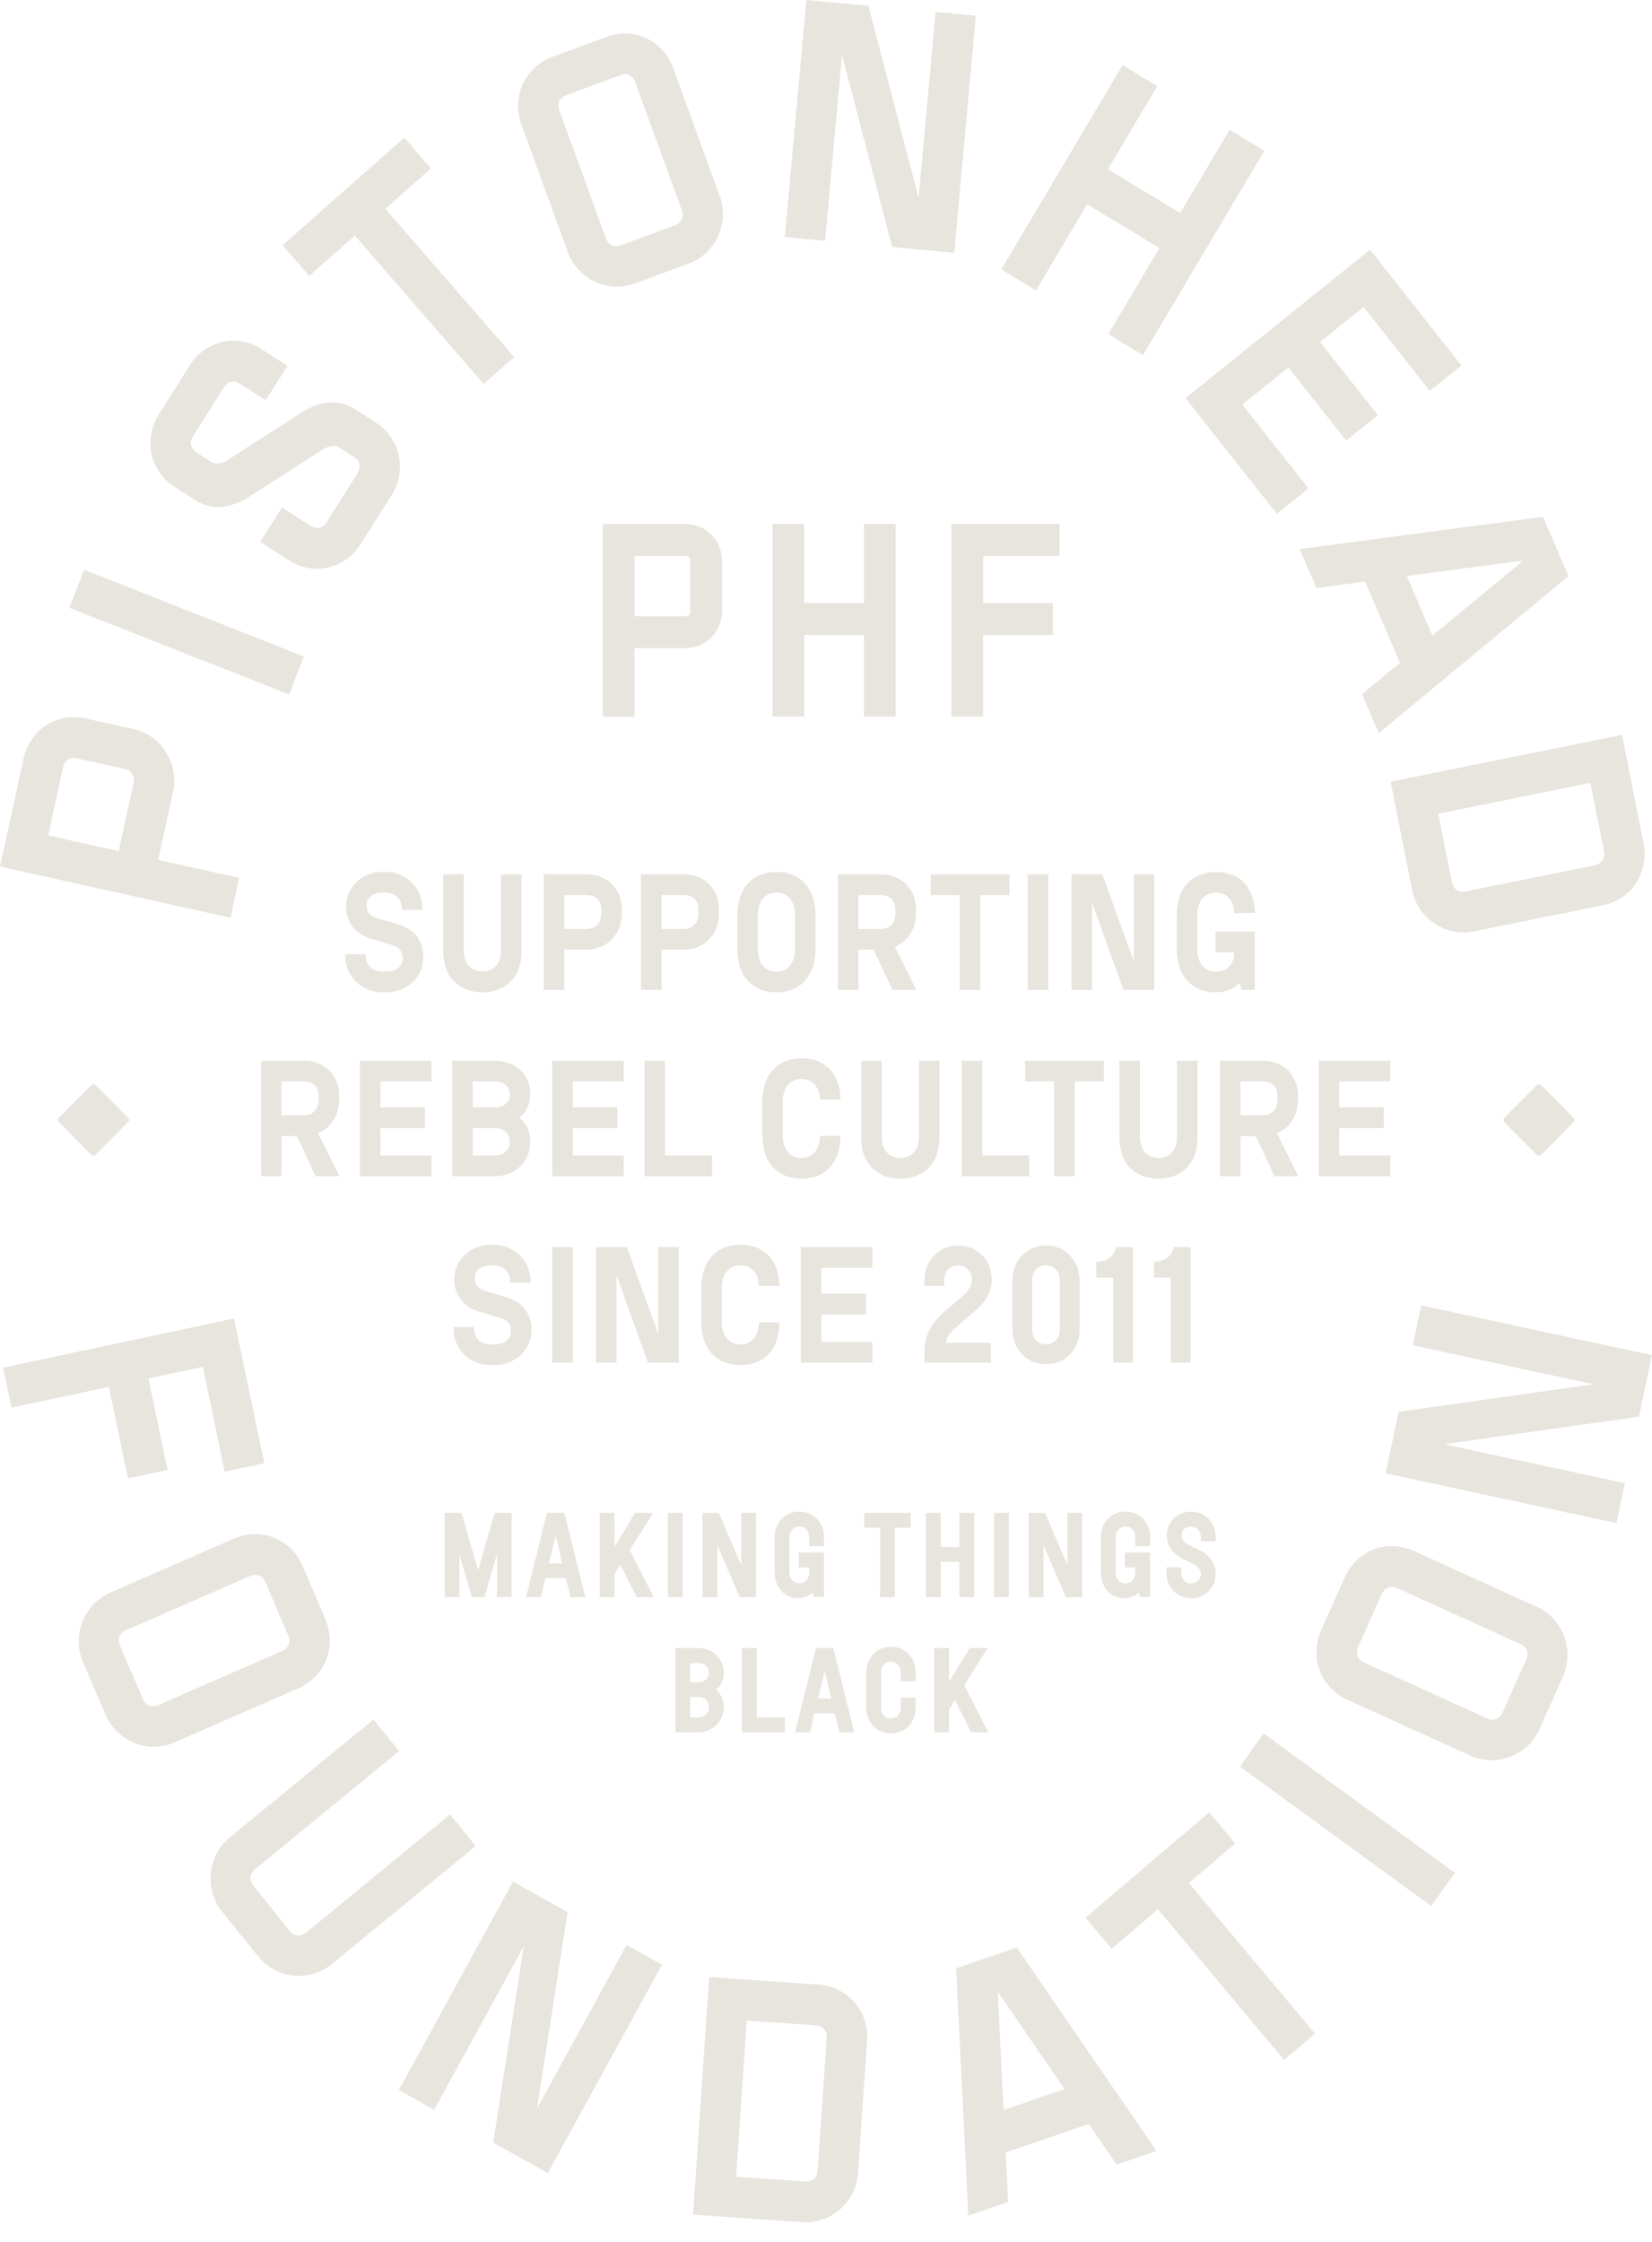<?xml version="1.0" encoding="UTF-8"?> <svg xmlns="http://www.w3.org/2000/svg" width="70" height="95" viewBox="0 0 70 95" fill="none"><path d="M15.976 38.93L16.849 39.186C17.555 39.393 17.913 39.87 17.913 40.564C17.913 41.416 17.212 42.024 16.369 42.024H16.198C15.285 42.024 14.654 41.31 14.654 40.495V40.46H15.479V40.488C15.479 40.909 15.773 41.193 16.198 41.193H16.369C16.794 41.193 17.091 40.978 17.091 40.591C17.091 40.28 16.899 40.1 16.611 40.017L15.739 39.762C15.081 39.568 14.689 39.084 14.689 38.391C14.689 37.614 15.353 36.972 16.198 36.972H16.335C17.248 36.972 17.879 37.684 17.879 38.495V38.536H17.054V38.508C17.054 38.087 16.76 37.803 16.335 37.803H16.198C15.773 37.803 15.511 38.045 15.511 38.37C15.511 38.647 15.661 38.84 15.976 38.93Z" fill="#E8E5DE"></path><path d="M16.367 42.048H16.195C15.316 42.048 14.629 41.366 14.629 40.495V40.437H15.499V40.488C15.499 40.896 15.78 41.17 16.195 41.17H16.367C16.798 41.17 17.066 40.949 17.066 40.592C17.066 40.315 16.91 40.129 16.602 40.039L15.73 39.783C15.051 39.583 14.663 39.076 14.663 38.389C14.663 37.594 15.351 36.947 16.195 36.947H16.332C17.212 36.947 17.899 37.627 17.899 38.493V38.557H17.029V38.507C17.029 38.099 16.748 37.825 16.332 37.825H16.195C15.798 37.825 15.533 38.044 15.533 38.368C15.533 38.64 15.684 38.822 15.983 38.907L16.855 39.163C17.563 39.371 17.936 39.854 17.936 40.564C17.936 41.396 17.246 42.048 16.369 42.048H16.367ZM14.675 40.483V40.495C14.675 41.34 15.344 42.002 16.195 42.002H16.367C17.221 42.002 17.888 41.37 17.888 40.564C17.888 39.88 17.524 39.41 16.84 39.209L15.967 38.953C15.645 38.861 15.483 38.666 15.483 38.371C15.483 38.018 15.768 37.781 16.193 37.781H16.33C16.769 37.781 17.075 38.08 17.075 38.509V38.514H17.853V38.495C17.853 37.654 17.184 36.995 16.332 36.995H16.195C15.376 36.995 14.709 37.622 14.709 38.391C14.709 39.064 15.076 39.543 15.741 39.739L16.613 39.995C16.938 40.089 17.111 40.294 17.111 40.592C17.111 40.979 16.826 41.218 16.367 41.218H16.195C15.757 41.218 15.451 40.919 15.451 40.49V40.486H14.672L14.675 40.483Z" fill="#E8E5DE"></path><path d="M18.804 40.295V37.074H19.628V40.279C19.628 40.931 20.032 41.193 20.439 41.193C20.845 41.193 21.25 40.931 21.25 40.279V37.074H22.074V40.295C22.074 41.5 21.325 42.025 20.441 42.025C19.557 42.025 18.808 41.5 18.808 40.295H18.804Z" fill="#E8E5DE"></path><path d="M20.439 42.048C19.637 42.048 18.783 41.587 18.783 40.294V37.05H19.653V40.278C19.653 40.935 20.06 41.17 20.441 41.17C20.823 41.17 21.227 40.935 21.227 40.278V37.05H22.097V40.294C22.097 41.587 21.24 42.048 20.441 42.048H20.439ZM18.829 37.096V40.292C18.829 41.361 19.432 41.999 20.439 41.999C21.446 41.999 22.049 41.361 22.049 40.292V37.096H21.27V40.278C21.27 40.969 20.823 41.216 20.436 41.216C20.051 41.216 19.603 40.969 19.603 40.278V37.096H18.824H18.829Z" fill="#E8E5DE"></path><path d="M23.889 41.921H23.064V37.074H24.85C25.729 37.074 26.326 37.682 26.326 38.528V38.714C26.326 39.594 25.695 40.216 24.85 40.216H23.889V41.919V41.921ZM23.889 39.387H24.85C25.206 39.387 25.501 39.166 25.501 38.707V38.541C25.501 38.085 25.206 37.906 24.85 37.906H23.889V39.387Z" fill="#E8E5DE"></path><path d="M23.912 41.944H23.042V37.05H24.851C25.732 37.05 26.349 37.658 26.349 38.527V38.714C26.349 39.599 25.718 40.239 24.851 40.239H23.912V41.942V41.944ZM23.088 41.898H23.866V40.195H24.851C25.693 40.195 26.303 39.573 26.303 38.716V38.529C26.303 37.686 25.707 37.099 24.851 37.099H23.09V41.9L23.088 41.898ZM24.848 39.41H23.864V37.882H24.848C25.278 37.882 25.522 38.122 25.522 38.543V38.709C25.522 39.135 25.257 39.412 24.848 39.412V39.41ZM23.91 39.364H24.848C25.152 39.364 25.476 39.191 25.476 38.707V38.541C25.476 38.152 25.248 37.928 24.848 37.928H23.91V39.364Z" fill="#E8E5DE"></path><path d="M28.009 41.921H27.185V37.073H28.968C29.847 37.073 30.443 37.681 30.443 38.527V38.714C30.443 39.594 29.813 40.216 28.968 40.216H28.007V41.919L28.009 41.921ZM28.009 39.386H28.97C29.327 39.386 29.623 39.165 29.623 38.707V38.541C29.623 38.085 29.329 37.905 28.97 37.905H28.009V39.386Z" fill="#E8E5DE"></path><path d="M28.032 41.944H27.162V37.05H28.968C29.85 37.05 30.466 37.658 30.466 38.527V38.714C30.466 39.599 29.836 40.239 28.968 40.239H28.032V41.942V41.944ZM27.208 41.898H27.986V40.195H28.971C29.813 40.195 30.423 39.573 30.423 38.716V38.529C30.423 37.686 29.825 37.099 28.971 37.099H27.21V41.9L27.208 41.898ZM28.968 39.41H27.984V37.882H28.968C29.398 37.882 29.644 38.122 29.644 38.543V38.709C29.644 39.135 29.38 39.412 28.968 39.412V39.41ZM28.032 39.364H28.968C29.272 39.364 29.596 39.191 29.596 38.707V38.541C29.596 38.152 29.366 37.928 28.968 37.928H28.032V39.364Z" fill="#E8E5DE"></path><path d="M34.533 40.225C34.533 41.375 33.889 42.025 32.9 42.025C31.912 42.025 31.268 41.375 31.268 40.225V38.772C31.268 37.622 31.914 36.972 32.9 36.972C33.887 36.972 34.533 37.622 34.533 38.772V40.225ZM33.709 38.785C33.709 38.191 33.401 37.802 32.898 37.802C32.396 37.802 32.087 38.189 32.087 38.785V40.212C32.087 40.806 32.396 41.195 32.898 41.195C33.401 41.195 33.709 40.808 33.709 40.212V38.785Z" fill="#E8E5DE"></path><path d="M32.901 42.048C31.878 42.048 31.245 41.35 31.245 40.225V38.772C31.245 37.647 31.88 36.949 32.901 36.949C33.922 36.949 34.556 37.647 34.556 38.772V40.225C34.556 41.35 33.922 42.048 32.901 42.048ZM32.901 36.993C31.891 36.993 31.291 37.657 31.291 38.769V40.223C31.291 41.336 31.894 42 32.901 42C33.908 42 34.511 41.336 34.511 40.223V38.769C34.511 37.657 33.908 36.993 32.901 36.993ZM32.901 41.216C32.394 41.216 32.067 40.822 32.067 40.209V38.783C32.067 38.173 32.394 37.776 32.901 37.776C33.408 37.776 33.734 38.17 33.734 38.783V40.209C33.734 40.82 33.408 41.216 32.901 41.216ZM32.901 37.825C32.414 37.825 32.113 38.193 32.113 38.785V40.212C32.113 40.804 32.414 41.172 32.901 41.172C33.387 41.172 33.686 40.804 33.686 40.212V38.785C33.686 38.193 33.385 37.825 32.901 37.825Z" fill="#E8E5DE"></path><path d="M38.79 41.921H37.829L37.032 40.218H36.354V41.921H35.529V37.073H37.313C38.192 37.073 38.788 37.681 38.788 38.527V38.714C38.788 39.377 38.425 39.898 37.888 40.112L38.788 41.919L38.79 41.921ZM36.354 39.386H37.315C37.671 39.386 37.968 39.165 37.968 38.707V38.541C37.968 38.085 37.674 37.905 37.315 37.905H36.354V39.386Z" fill="#E8E5DE"></path><path d="M38.827 41.944H37.816L37.809 41.93L37.019 40.241H36.377V41.944H35.507V37.05H37.313C38.195 37.05 38.811 37.658 38.811 38.527V38.714C38.811 39.354 38.471 39.893 37.921 40.124L38.825 41.942L38.827 41.944ZM37.843 41.898H38.752L37.859 40.101L37.882 40.092C38.428 39.873 38.766 39.345 38.766 38.714V38.527C38.766 37.684 38.167 37.096 37.313 37.096H35.553V41.898H36.331V40.195H37.048L37.055 40.209L37.845 41.898H37.843ZM37.313 39.41H36.329V37.882H37.313C37.742 37.882 37.989 38.122 37.989 38.543V38.709C37.989 39.135 37.724 39.412 37.313 39.412V39.41ZM36.377 39.364H37.313C37.617 39.364 37.941 39.191 37.941 38.707V38.541C37.941 38.152 37.711 37.928 37.313 37.928H36.377V39.364Z" fill="#E8E5DE"></path><path d="M42.75 37.076V37.907H41.515V41.923H40.691V37.907H39.455V37.076H42.748H42.75Z" fill="#E8E5DE"></path><path d="M41.538 41.944H40.668V37.928H39.433V37.05H42.774V37.928H41.538V41.944ZM40.714 41.898H41.492V37.882H42.728V37.096H39.481V37.882H40.716V41.898H40.714Z" fill="#E8E5DE"></path><path d="M44.396 41.921H43.571V37.074H44.396V41.921Z" fill="#E8E5DE"></path><path d="M44.419 41.944H43.549V37.05H44.419V41.944ZM43.594 41.898H44.373V37.096H43.594V41.898Z" fill="#E8E5DE"></path><path d="M48.89 41.921H47.621L46.248 38.12V41.921H45.424V37.074H46.694L48.066 40.875V37.074H48.89V41.921Z" fill="#E8E5DE"></path><path d="M48.914 41.944H47.605L47.6 41.928L46.271 38.251V41.944H45.401V37.05H46.71L46.715 37.066L48.044 40.744V37.05H48.914V41.944ZM47.637 41.898H48.868V37.096H48.089V41.006L48.044 40.882L46.676 37.096H45.445V41.898H46.224V37.988L46.269 38.112L47.637 41.898Z" fill="#E8E5DE"></path><path d="M53.154 41.921H52.634L52.524 41.603C52.524 41.603 52.277 42.025 51.522 42.025C50.533 42.025 49.889 41.375 49.889 40.225V38.772C49.889 37.622 50.535 36.972 51.522 36.972C52.508 36.972 53.113 37.58 53.154 38.668H52.323C52.323 38.668 52.323 37.802 51.519 37.802C51.019 37.802 50.709 38.189 50.709 38.785V40.212C50.709 40.806 51.017 41.195 51.519 41.195C52.282 41.195 52.323 40.509 52.323 40.357V40.329H51.533V39.497H53.152V41.921H53.154Z" fill="#E8E5DE"></path><path d="M51.519 42.048C50.496 42.048 49.863 41.35 49.863 40.225V38.772C49.863 37.647 50.498 36.949 51.519 36.949C52.54 36.949 53.133 37.592 53.175 38.668V38.691H52.298V38.668C52.298 38.633 52.288 37.825 51.517 37.825C51.03 37.825 50.729 38.193 50.729 38.785V40.212C50.729 40.804 51.03 41.172 51.517 41.172C51.699 41.172 52.298 41.112 52.298 40.357V40.352H51.508V39.474H53.172V41.944H52.611L52.51 41.654C52.428 41.76 52.147 42.048 51.514 42.048H51.519ZM51.519 36.993C50.51 36.993 49.909 37.657 49.909 38.769V40.223C49.909 41.336 50.512 42 51.519 42C52.25 42 52.499 41.592 52.501 41.589L52.526 41.546L52.647 41.896H53.129V39.518H51.555V40.304H52.346V40.355C52.346 40.497 52.307 41.216 51.519 41.216C51.012 41.216 50.685 40.822 50.685 40.209V38.783C50.685 38.173 51.012 37.776 51.519 37.776C52.261 37.776 52.336 38.502 52.343 38.643H53.127C53.079 37.608 52.478 36.993 51.517 36.993H51.519Z" fill="#E8E5DE"></path><path d="M14.345 49.819H13.384L12.587 48.117H11.906V49.819H11.082V44.972H12.868C13.747 44.972 14.343 45.58 14.343 46.425V46.612C14.343 47.276 13.98 47.796 13.443 48.011L14.343 49.817L14.345 49.819ZM11.909 47.285H12.87C13.226 47.285 13.521 47.064 13.521 46.605V46.439C13.521 45.983 13.226 45.803 12.87 45.803H11.909V47.285Z" fill="#E8E5DE"></path><path d="M14.385 49.842H13.373L13.366 49.828L12.576 48.139H11.934V49.842H11.065V44.948H12.873C13.755 44.948 14.371 45.556 14.371 46.425V46.612C14.371 47.252 14.031 47.791 13.48 48.022L14.385 49.84V49.842ZM13.401 49.796H14.309L13.417 47.999L13.439 47.989C13.985 47.771 14.323 47.243 14.323 46.612V46.425C14.323 45.582 13.727 44.994 12.871 44.994H11.11V49.796H11.889V48.093H12.606L12.613 48.107L13.403 49.796H13.401ZM12.871 47.307H11.887V45.78H12.871C13.3 45.78 13.544 46.02 13.544 46.441V46.607C13.544 47.033 13.28 47.31 12.871 47.31V47.307ZM11.932 47.261H12.871C13.175 47.261 13.499 47.089 13.499 46.605V46.439C13.499 46.05 13.27 45.826 12.871 45.826H11.932V47.261Z" fill="#E8E5DE"></path><path d="M18.257 45.803H16.097V46.946H17.983V47.778H16.097V48.989H18.257V49.821H15.273V44.974H18.257V45.805V45.803Z" fill="#E8E5DE"></path><path d="M18.28 49.842H15.25V44.948H18.28V45.826H16.12V46.923H18.006V47.801H16.12V48.966H18.28V49.844V49.842ZM15.296 49.796H18.235V49.01H16.074V47.752H17.961V46.967H16.074V45.778H18.235V44.992H15.296V49.794V49.796Z" fill="#E8E5DE"></path><path d="M19.186 49.819V44.972H20.971C21.814 44.972 22.447 45.545 22.447 46.356C22.447 46.743 22.289 47.147 21.967 47.368C22.309 47.624 22.447 47.976 22.447 48.386C22.447 49.232 21.782 49.819 20.971 49.819H19.186ZM20.971 46.946C21.328 46.946 21.622 46.76 21.622 46.373C21.622 45.985 21.328 45.803 20.971 45.803H20.01V46.946H20.971ZM20.971 48.987C21.328 48.987 21.622 48.766 21.622 48.379C21.622 47.992 21.328 47.778 20.971 47.778H20.01V48.99H20.971V48.987Z" fill="#E8E5DE"></path><path d="M20.972 49.842H19.163V44.948H20.972C21.84 44.948 22.47 45.54 22.47 46.356C22.47 46.778 22.296 47.153 22.006 47.367C22.314 47.609 22.47 47.95 22.47 48.386C22.47 49.215 21.826 49.842 20.972 49.842ZM19.211 49.796H20.972C21.801 49.796 22.424 49.19 22.424 48.386C22.424 47.95 22.271 47.623 21.954 47.386L21.929 47.367L21.956 47.349C22.246 47.151 22.426 46.771 22.426 46.358C22.426 45.57 21.817 44.997 20.974 44.997H19.213V49.798L19.211 49.796ZM20.972 49.01H19.988V47.752H20.972C21.376 47.752 21.645 48.003 21.645 48.377C21.645 48.75 21.369 49.01 20.972 49.01ZM20.033 48.964H20.972C21.285 48.964 21.6 48.782 21.6 48.379C21.6 47.976 21.285 47.801 20.972 47.801H20.033V48.966V48.964ZM20.972 46.969H19.988V45.78H20.972C21.387 45.78 21.645 46.006 21.645 46.372C21.645 46.738 21.381 46.971 20.972 46.971V46.969ZM20.033 46.923H20.972C21.275 46.923 21.6 46.778 21.6 46.372C21.6 45.967 21.275 45.828 20.972 45.828H20.033V46.925V46.923Z" fill="#E8E5DE"></path><path d="M26.404 45.803H24.243V46.946H26.13V47.778H24.243V48.989H26.404V49.821H23.419V44.974H26.404V45.805V45.803Z" fill="#E8E5DE"></path><path d="M26.429 49.842H23.398V44.948H26.429V45.826H24.268V46.923H26.155V47.801H24.268V48.966H26.429V49.844V49.842ZM23.444 49.796H26.383V49.01H24.223V47.752H26.109V46.967H24.223V45.778H26.383V44.992H23.444V49.794V49.796Z" fill="#E8E5DE"></path><path d="M28.156 48.989H30.147V49.821H27.334V44.974H28.158V48.989H28.156Z" fill="#E8E5DE"></path><path d="M30.168 49.842H27.309V44.948H28.179V48.964H30.17V49.842H30.168ZM27.354 49.796H30.122V49.01H28.131V44.994H27.352V49.796H27.354Z" fill="#E8E5DE"></path><path d="M35.593 48.158C35.579 49.287 34.94 49.923 33.96 49.923C32.98 49.923 32.327 49.273 32.327 48.123V46.669C32.327 45.52 32.973 44.87 33.96 44.87C34.947 44.87 35.559 45.478 35.593 46.566H34.761C34.761 46.566 34.761 45.7 33.958 45.7C33.455 45.7 33.147 46.087 33.147 46.683V48.109C33.147 48.704 33.455 49.093 33.958 49.093C34.768 49.093 34.768 48.158 34.768 48.158H35.593Z" fill="#E8E5DE"></path><path d="M33.96 49.946C32.937 49.946 32.305 49.248 32.305 48.123V46.67C32.305 45.545 32.94 44.847 33.96 44.847C34.981 44.847 35.582 45.49 35.616 46.566V46.589H34.739V46.566C34.739 46.531 34.73 45.723 33.958 45.723C33.472 45.723 33.17 46.091 33.17 46.683V48.11C33.17 48.702 33.472 49.07 33.958 49.07C34.737 49.07 34.744 48.195 34.744 48.158V48.135H35.614V48.158C35.6 49.278 34.981 49.946 33.958 49.946H33.96ZM33.96 44.891C32.951 44.891 32.35 45.554 32.35 46.667V48.121C32.35 49.234 32.953 49.898 33.96 49.898C34.967 49.898 35.547 49.255 35.57 48.179H34.792C34.785 48.326 34.709 49.114 33.96 49.114C33.453 49.114 33.127 48.72 33.127 48.107V46.681C33.127 46.071 33.453 45.674 33.96 45.674C34.703 45.674 34.778 46.4 34.785 46.541H35.568C35.527 45.506 34.926 44.891 33.958 44.891H33.96Z" fill="#E8E5DE"></path><path d="M36.514 48.193V44.972H37.338V48.176C37.338 48.829 37.742 49.091 38.149 49.091C38.555 49.091 38.959 48.829 38.959 48.176V44.972H39.784V48.193C39.784 49.398 39.035 49.923 38.151 49.923C37.267 49.923 36.518 49.398 36.518 48.193H36.514Z" fill="#E8E5DE"></path><path d="M38.149 49.946C37.347 49.946 36.493 49.485 36.493 48.192V44.948H37.363V48.176C37.363 48.833 37.77 49.068 38.151 49.068C38.532 49.068 38.937 48.833 38.937 48.176V44.948H39.807V48.192C39.807 49.485 38.95 49.946 38.151 49.946H38.149ZM36.539 44.994V48.19C36.539 49.259 37.142 49.897 38.149 49.897C39.156 49.897 39.759 49.259 39.759 48.19V44.994H38.98V48.176C38.98 48.867 38.532 49.114 38.147 49.114C37.761 49.114 37.313 48.867 37.313 48.176V44.994H36.534H36.539Z" fill="#E8E5DE"></path><path d="M41.598 48.989H43.587V49.821H40.773V44.974H41.598V48.989Z" fill="#E8E5DE"></path><path d="M43.612 49.842H40.753V44.948H41.623V48.964H43.612V49.842ZM40.799 49.796H43.566V49.01H41.577V44.994H40.799V49.796Z" fill="#E8E5DE"></path><path d="M46.752 44.974V45.805H45.517V49.821H44.693V45.805H43.457V44.974H46.75H46.752Z" fill="#E8E5DE"></path><path d="M45.54 49.842H44.67V45.826H43.435V44.948H46.776V45.826H45.54V49.842ZM44.716 49.796H45.494V45.78H46.73V44.994H43.483V45.78H44.718V49.796H44.716Z" fill="#E8E5DE"></path><path d="M47.453 48.193V44.972H48.278V48.176C48.278 48.829 48.682 49.091 49.088 49.091C49.495 49.091 49.899 48.829 49.899 48.176V44.972H50.723V48.193C50.723 49.398 49.974 49.923 49.09 49.923C48.207 49.923 47.458 49.398 47.458 48.193H47.453Z" fill="#E8E5DE"></path><path d="M49.086 49.946C48.285 49.946 47.431 49.485 47.431 48.192V44.948H48.301V48.176C48.301 48.833 48.707 49.068 49.089 49.068C49.47 49.068 49.874 48.833 49.874 48.176V44.948H50.744V48.192C50.744 49.485 49.888 49.946 49.089 49.946H49.086ZM47.476 44.994V48.19C47.476 49.259 48.079 49.897 49.086 49.897C50.093 49.897 50.696 49.259 50.696 48.19V44.994H49.917V48.176C49.917 48.867 49.47 49.114 49.084 49.114C48.698 49.114 48.251 48.867 48.251 48.176V44.994H47.472H47.476Z" fill="#E8E5DE"></path><path d="M54.975 49.819H54.014L53.217 48.117H52.538V49.819H51.714V44.972H53.497C54.377 44.972 54.973 45.58 54.973 46.425V46.612C54.973 47.276 54.609 47.796 54.073 48.011L54.973 49.817L54.975 49.819ZM52.538 47.285H53.5C53.856 47.285 54.153 47.064 54.153 46.605V46.439C54.153 45.983 53.858 45.803 53.5 45.803H52.538V47.285Z" fill="#E8E5DE"></path><path d="M55.014 49.842H54.002L53.995 49.828L53.205 48.139H52.563V49.842H51.693V44.948H53.5C54.381 44.948 54.998 45.556 54.998 46.425V46.612C54.998 47.252 54.657 47.791 54.107 48.022L55.011 49.84L55.014 49.842ZM54.029 49.796H54.938L54.045 47.999L54.068 47.989C54.614 47.771 54.952 47.243 54.952 46.612V46.425C54.952 45.582 54.354 44.994 53.5 44.994H51.739V49.796H52.518V48.093H53.235L53.242 48.107L54.032 49.796H54.029ZM53.5 47.307H52.516V45.78H53.5C53.929 45.78 54.176 46.02 54.176 46.441V46.607C54.176 47.033 53.911 47.31 53.5 47.31V47.307ZM52.563 47.261H53.5C53.803 47.261 54.128 47.089 54.128 46.605V46.439C54.128 46.05 53.897 45.826 53.5 45.826H52.563V47.261Z" fill="#E8E5DE"></path><path d="M58.885 45.803H56.722V46.946H58.609V47.778H56.722V48.989H58.885V49.821H55.9V44.974H58.885V45.805V45.803Z" fill="#E8E5DE"></path><path d="M58.91 49.842H55.88V44.948H58.91V45.826H56.748V46.923H58.634V47.801H56.748V48.966H58.91V49.844V49.842ZM55.926 49.796H58.865V49.01H56.702V47.752H58.588V46.967H56.702V45.778H58.865V44.992H55.926V49.794V49.796Z" fill="#E8E5DE"></path><path d="M20.562 54.727L21.435 54.982C22.143 55.19 22.499 55.669 22.499 56.36C22.499 57.213 21.8 57.821 20.955 57.821H20.784C19.87 57.821 19.24 57.107 19.24 56.291V56.256H20.065V56.284C20.065 56.706 20.359 56.991 20.784 56.991H20.955C21.38 56.991 21.675 56.777 21.675 56.39C21.675 56.079 21.483 55.899 21.195 55.816L20.323 55.561C19.665 55.367 19.272 54.881 19.272 54.19C19.272 53.413 19.937 52.77 20.782 52.77H20.919C21.832 52.77 22.462 53.485 22.462 54.293V54.335H21.638V54.307C21.638 53.886 21.343 53.6 20.919 53.6H20.782C20.357 53.6 20.094 53.842 20.094 54.169C20.094 54.446 20.245 54.639 20.56 54.729L20.562 54.727Z" fill="#E8E5DE"></path><path d="M20.953 57.846H20.781C19.902 57.846 19.215 57.164 19.215 56.293V56.236H20.085V56.286C20.085 56.694 20.366 56.971 20.781 56.971H20.953C21.382 56.971 21.649 56.75 21.649 56.392C21.649 56.114 21.494 55.929 21.186 55.84L20.313 55.584C19.635 55.383 19.247 54.876 19.247 54.19C19.247 53.395 19.934 52.748 20.779 52.748H20.916C21.795 52.748 22.483 53.427 22.483 54.294V54.358H21.613V54.307C21.613 53.9 21.332 53.623 20.916 53.623H20.779C20.382 53.623 20.117 53.842 20.117 54.167C20.117 54.439 20.268 54.621 20.567 54.706L21.439 54.962C22.145 55.169 22.519 55.653 22.519 56.362C22.519 57.194 21.832 57.846 20.953 57.846ZM19.261 56.282V56.293C19.261 57.139 19.93 57.8 20.781 57.8H20.953C21.805 57.8 22.474 57.169 22.474 56.362C22.474 55.678 22.11 55.208 21.428 55.008L20.555 54.752C20.233 54.66 20.071 54.464 20.071 54.169C20.071 53.814 20.357 53.577 20.781 53.577H20.918C21.357 53.577 21.663 53.877 21.663 54.307V54.312H22.442V54.294C22.442 53.453 21.773 52.794 20.921 52.794H20.784C19.964 52.794 19.297 53.42 19.297 54.19C19.297 54.863 19.665 55.342 20.329 55.538L21.202 55.793C21.526 55.888 21.699 56.093 21.699 56.39C21.699 56.777 21.414 57.017 20.955 57.017H20.784C20.345 57.017 20.039 56.717 20.039 56.286V56.282H19.261Z" fill="#E8E5DE"></path><path d="M24.248 57.717H23.424V52.869H24.248V57.717Z" fill="#E8E5DE"></path><path d="M24.271 57.74H23.401V52.846H24.271V57.74ZM23.447 57.694H24.226V52.892H23.447V57.694Z" fill="#E8E5DE"></path><path d="M28.742 57.717H27.472L26.1 53.915V57.717H25.275V52.869H26.545L27.918 56.671V52.869H28.742V57.717Z" fill="#E8E5DE"></path><path d="M28.765 57.74H27.457L27.452 57.724L26.123 54.047V57.74H25.253V52.846H26.561L26.566 52.862L27.895 56.539V52.846H28.765V57.74ZM27.489 57.694H28.72V52.892H27.941V56.802L27.895 56.678L26.527 52.892H25.296V57.694H26.075V53.784L26.121 53.908L27.489 57.694Z" fill="#E8E5DE"></path><path d="M33.004 56.055C32.99 57.184 32.351 57.82 31.371 57.82C30.391 57.82 29.738 57.168 29.738 56.021V54.567C29.738 53.417 30.384 52.768 31.371 52.768C32.358 52.768 32.97 53.376 33.004 54.463H32.173C32.173 54.463 32.173 53.597 31.369 53.597C30.866 53.597 30.558 53.984 30.558 54.581V56.007C30.558 56.604 30.866 56.991 31.369 56.991C32.179 56.991 32.179 56.055 32.179 56.055H33.004Z" fill="#E8E5DE"></path><path d="M31.371 57.846C30.348 57.846 29.716 57.148 29.716 56.023V54.569C29.716 53.445 30.351 52.747 31.371 52.747C32.392 52.747 32.993 53.39 33.027 54.466V54.489H32.15V54.466C32.15 54.431 32.141 53.623 31.369 53.623C30.883 53.623 30.581 53.991 30.581 54.583V56.01C30.581 56.602 30.883 56.97 31.369 56.97C32.148 56.97 32.155 56.095 32.155 56.058V56.035H33.025V56.058C33.011 57.178 32.392 57.846 31.369 57.846H31.371ZM31.371 52.791C30.362 52.791 29.762 53.454 29.762 54.567V56.021C29.762 57.134 30.364 57.797 31.371 57.797C32.379 57.797 32.959 57.155 32.981 56.079H32.203C32.196 56.226 32.12 57.014 31.371 57.014C30.864 57.014 30.538 56.62 30.538 56.007V54.581C30.538 53.971 30.864 53.574 31.371 53.574C32.114 53.574 32.189 54.3 32.196 54.441H32.979C32.938 53.406 32.337 52.791 31.369 52.791H31.371Z" fill="#E8E5DE"></path><path d="M36.942 53.701H34.781V54.844H36.668V55.675H34.781V56.887H36.942V57.719H33.957V52.872H36.942V53.703V53.701Z" fill="#E8E5DE"></path><path d="M36.965 57.74H33.935V52.846H36.965V53.724H34.805V54.821H36.691V55.699H34.805V56.864H36.965V57.742V57.74ZM33.98 57.694H36.919V56.908H34.759V55.65H36.645V54.864H34.759V53.676H36.919V52.89H33.98V57.691V57.694Z" fill="#E8E5DE"></path><path d="M41.994 54.277C41.994 54.9 41.583 55.296 41.053 55.745L40.457 56.257C40.292 56.402 40.087 56.602 40.053 56.92H41.962V57.717H39.196V57.282C39.196 56.66 39.443 56.105 40.055 55.586L40.79 54.955C41.016 54.761 41.208 54.526 41.208 54.25V54.215C41.208 53.842 40.934 53.6 40.598 53.6C40.263 53.6 39.989 53.842 39.989 54.252V54.466H39.199V54.245C39.199 53.4 39.824 52.805 40.598 52.805C41.373 52.805 41.998 53.367 41.998 54.211V54.28L41.994 54.277Z" fill="#E8E5DE"></path><path d="M41.982 57.74H39.171V57.282C39.171 56.616 39.445 56.07 40.036 55.568L40.772 54.936C41.048 54.699 41.183 54.475 41.183 54.247V54.213C41.183 53.87 40.936 53.621 40.596 53.621C40.256 53.621 40.009 53.879 40.009 54.25V54.487H39.173V54.243C39.173 53.409 39.785 52.78 40.596 52.78C41.407 52.78 42.019 53.381 42.019 54.208V54.277C42.019 54.904 41.608 55.305 41.071 55.763L40.475 56.275C40.292 56.436 40.121 56.623 40.082 56.899H41.987V57.743L41.982 57.74ZM39.217 57.694H41.936V56.943H40.025V56.918C40.062 56.611 40.246 56.409 40.441 56.238L41.039 55.727C41.566 55.277 41.971 54.883 41.971 54.277V54.208C41.971 53.407 41.391 52.826 40.594 52.826C39.797 52.826 39.217 53.434 39.217 54.243V54.441H39.961V54.25C39.961 53.853 40.221 53.575 40.594 53.575C40.966 53.575 41.226 53.844 41.226 54.213V54.247C41.226 54.489 41.087 54.724 40.799 54.971L40.064 55.602C39.484 56.095 39.214 56.627 39.214 57.282V57.694H39.217Z" fill="#E8E5DE"></path><path d="M44.321 57.787C43.544 57.787 42.921 57.185 42.921 56.34V54.241C42.921 53.395 43.547 52.801 44.321 52.801C45.095 52.801 45.721 53.398 45.721 54.241V56.34C45.721 57.185 45.095 57.787 44.321 57.787ZM44.321 56.992C44.657 56.992 44.931 56.75 44.931 56.34V54.25C44.931 53.842 44.657 53.598 44.321 53.598C43.985 53.598 43.711 53.84 43.711 54.25V56.34C43.711 56.748 43.985 56.992 44.321 56.992Z" fill="#E8E5DE"></path><path d="M44.321 57.809C43.51 57.809 42.898 57.178 42.898 56.339V54.24C42.898 53.406 43.51 52.777 44.321 52.777C45.132 52.777 45.744 53.406 45.744 54.24V56.339C45.744 57.178 45.132 57.809 44.321 57.809ZM44.321 52.823C43.536 52.823 42.944 53.432 42.944 54.24V56.339C42.944 57.15 43.536 57.763 44.321 57.763C45.107 57.763 45.698 57.15 45.698 56.339V54.24C45.698 53.432 45.107 52.823 44.321 52.823ZM44.321 57.012C43.949 57.012 43.689 56.736 43.689 56.337V54.247C43.689 53.851 43.949 53.572 44.321 53.572C44.693 53.572 44.954 53.849 44.954 54.247V56.337C44.954 56.733 44.693 57.012 44.321 57.012ZM44.321 53.618C43.974 53.618 43.734 53.876 43.734 54.247V56.337C43.734 56.706 43.976 56.966 44.321 56.966C44.666 56.966 44.908 56.708 44.908 56.337V54.247C44.908 53.879 44.666 53.618 44.321 53.618Z" fill="#E8E5DE"></path><path d="M47.986 57.717H47.196V54.116H46.477V53.491C47.025 53.457 47.226 53.194 47.308 52.869H47.988V57.717H47.986Z" fill="#E8E5DE"></path><path d="M48.009 57.74H47.173V54.139H46.454V53.471H46.475C46.936 53.441 47.185 53.254 47.283 52.865L47.288 52.846H48.007V57.74H48.009ZM47.219 57.694H47.964V52.892H47.324C47.219 53.282 46.956 53.48 46.5 53.514V54.093H47.219V57.694Z" fill="#E8E5DE"></path><path d="M50.429 57.717H49.639V54.116H48.92V53.492C49.468 53.457 49.669 53.194 49.751 52.87H50.432V57.717H50.429Z" fill="#E8E5DE"></path><path d="M50.453 57.74H49.617V54.139H48.898V53.471H48.918C49.379 53.441 49.628 53.254 49.726 52.865L49.731 52.846H50.45V57.74H50.453ZM49.663 57.694H50.407V52.892H49.767C49.663 53.282 49.4 53.48 48.943 53.514V54.093H49.663V57.694Z" fill="#E8E5DE"></path><path d="M26.714 30.192H25.719V22.375H29.039C29.813 22.375 30.423 22.99 30.423 23.771V25.893C30.423 26.674 29.836 27.289 29.051 27.289H26.717V30.192H26.714ZM26.714 26.284H29.039C29.272 26.284 29.427 26.139 29.427 25.893V23.771C29.427 23.524 29.272 23.381 29.039 23.381H26.714V26.284Z" fill="#E8E5DE"></path><path d="M26.888 30.367H25.545V22.202H29.039C29.911 22.202 30.594 22.891 30.594 23.771V25.893C30.594 26.773 29.916 27.462 29.048 27.462H26.885V30.365L26.888 30.367ZM25.892 30.019H26.543V27.116H29.05C29.735 27.116 30.249 26.591 30.249 25.895V23.773C30.249 23.089 29.717 22.552 29.039 22.552H25.892V30.019ZM29.039 26.459H26.543V23.209H29.039C29.375 23.209 29.601 23.437 29.601 23.773V25.895C29.601 26.234 29.375 26.459 29.039 26.459ZM26.888 26.111H29.039C29.18 26.111 29.253 26.038 29.253 25.895V23.773C29.253 23.63 29.18 23.556 29.039 23.556H26.888V26.111Z" fill="#E8E5DE"></path><path d="M36.781 30.191V26.731H33.904V30.191H32.908V22.374H33.904V25.724H36.781V22.374H37.777V30.191H36.781Z" fill="#E8E5DE"></path><path d="M37.951 30.366H36.608V26.906H34.076V30.366H32.735V22.201H34.076V25.551H36.608V22.201H37.951V30.366ZM36.956 30.019H37.606V22.551H36.956V25.901H33.733V22.551H33.083V30.019H33.733V26.558H36.956V30.019Z" fill="#E8E5DE"></path><path d="M41.484 30.191H40.488V22.374H44.715V23.379H41.484V25.724H44.439V26.729H41.484V30.189V30.191Z" fill="#E8E5DE"></path><path d="M41.658 30.366H40.317V22.201H44.892V23.556H41.66V25.551H44.615V26.906H41.66V30.366H41.658ZM40.662 30.019H41.313V26.558H44.268V25.901H41.313V23.208H44.544V22.551H40.662V30.019Z" fill="#E8E5DE"></path><path d="M66.722 47.434C66.713 47.471 66.711 47.496 66.702 47.513C66.677 47.547 66.649 47.579 66.619 47.609C66.201 48.031 65.784 48.453 65.363 48.874C65.341 48.897 65.318 48.918 65.293 48.939C65.236 48.987 65.176 48.98 65.121 48.934C65.096 48.913 65.073 48.893 65.051 48.87C64.639 48.455 64.228 48.042 63.817 47.628C63.788 47.598 63.758 47.566 63.733 47.533C63.696 47.487 63.692 47.437 63.728 47.388C63.76 47.347 63.797 47.308 63.836 47.271C64.231 46.872 64.628 46.474 65.023 46.075C65.06 46.038 65.099 46.001 65.142 45.969C65.19 45.93 65.24 45.939 65.286 45.974C65.32 45.999 65.35 46.029 65.379 46.059C65.79 46.471 66.201 46.886 66.613 47.301C66.656 47.344 66.69 47.397 66.72 47.437L66.722 47.434Z" fill="#E8E5DE"></path><path d="M5.484 47.46C5.429 47.527 5.385 47.587 5.335 47.64C4.94 48.038 4.545 48.437 4.15 48.833C4.127 48.856 4.107 48.879 4.081 48.9C3.979 48.99 3.94 48.995 3.839 48.898C3.396 48.458 2.958 48.013 2.519 47.568C2.428 47.474 2.43 47.43 2.531 47.326C2.841 47.008 3.157 46.695 3.469 46.38C3.588 46.26 3.707 46.138 3.828 46.02C3.942 45.912 3.979 45.91 4.091 46.02C4.524 46.453 4.956 46.891 5.388 47.326C5.422 47.361 5.447 47.409 5.479 47.458L5.484 47.46Z" fill="#E8E5DE"></path><path d="M6.702 36.438L10.135 37.2L9.767 38.889L0 36.719L0.998 32.145C1.258 30.95 2.382 30.166 3.638 30.445L5.647 30.892C6.833 31.155 7.595 32.357 7.333 33.553L6.702 36.438ZM2.044 35.403L5.029 36.067L5.659 33.182C5.723 32.887 5.586 32.65 5.277 32.581L3.268 32.134C2.962 32.065 2.736 32.221 2.672 32.519L2.042 35.403H2.044Z" fill="#E8E5DE"></path><path d="M12.877 27.818L12.251 29.429L2.938 25.754L3.562 24.144L12.874 27.818H12.877Z" fill="#E8E5DE"></path><path d="M15.914 17.902C16.999 18.6 17.244 19.953 16.59 20.987L15.287 23.054C14.633 24.086 13.313 24.434 12.229 23.736L11.025 22.962L11.945 21.503L13.151 22.277C13.416 22.448 13.681 22.379 13.841 22.123L15.145 20.056C15.307 19.8 15.257 19.531 14.992 19.36L14.389 18.973C14.149 18.819 13.909 18.904 13.626 19.082L10.607 21.019C9.781 21.547 8.988 21.653 8.264 21.188L7.41 20.637C6.325 19.939 6.081 18.586 6.734 17.552L8.038 15.485C8.691 14.453 10.011 14.105 11.096 14.803L12.181 15.501L11.26 16.96L10.176 16.262C9.911 16.091 9.646 16.16 9.486 16.416L8.182 18.483C8.02 18.738 8.07 19.008 8.335 19.178L8.938 19.566C9.178 19.72 9.418 19.635 9.701 19.457L12.729 17.508C13.553 16.98 14.341 16.888 15.063 17.351L15.917 17.902H15.914Z" fill="#E8E5DE"></path><path d="M17.131 5.834L18.262 7.136L16.328 8.845L21.788 15.133L20.497 16.273L15.037 9.986L13.103 11.695L11.973 10.394L17.129 5.834H17.131Z" fill="#E8E5DE"></path><path d="M26.904 12.013C25.764 12.435 24.481 11.836 24.063 10.686L22.094 5.274C21.651 4.058 22.27 2.83 23.41 2.408L25.689 1.565C26.828 1.143 28.086 1.675 28.529 2.892L30.498 8.304C30.916 9.454 30.322 10.748 29.183 11.17L26.904 12.013ZM23.999 4.032C23.718 4.136 23.592 4.382 23.702 4.68L25.67 10.092C25.778 10.389 26.031 10.495 26.312 10.391L28.591 9.548C28.872 9.444 28.998 9.198 28.888 8.901L26.919 3.489C26.812 3.191 26.559 3.085 26.278 3.189L23.999 4.032Z" fill="#E8E5DE"></path><path d="M40.436 10.713L37.805 10.469L35.677 2.327L34.96 10.207L33.254 10.048L34.167 0L36.798 0.244L38.924 8.387L39.644 0.507L41.349 0.666L40.434 10.711L40.436 10.713Z" fill="#E8E5DE"></path><path d="M48.434 15.047L46.963 14.158L49.128 10.51L46.063 8.658L43.898 12.305L42.428 11.416L47.566 2.76L49.037 3.649L46.945 7.174L50.009 9.027L52.101 5.502L53.572 6.391L48.434 15.047Z" fill="#E8E5DE"></path><path d="M60.582 16.561L57.778 13.01L55.935 14.492L58.383 17.593L57.042 18.671L54.594 15.572L52.64 17.144L55.444 20.694L54.103 21.773L50.23 16.87L58.052 10.582L61.925 15.485L60.584 16.563L60.582 16.561Z" fill="#E8E5DE"></path><path d="M65.382 21.899L66.462 24.411L58.424 31.067L57.713 29.415L59.321 28.083L57.844 24.646L55.782 24.92L55.071 23.268L65.382 21.899ZM59.609 24.409L60.694 26.934L64.544 23.756L59.607 24.406L59.609 24.409Z" fill="#E8E5DE"></path><path d="M58.926 33.125L68.73 31.139L69.643 35.73C69.883 36.931 69.168 38.106 67.908 38.362L62.445 39.468C61.255 39.709 60.077 38.919 59.837 37.717L58.924 33.125H58.926ZM67.572 36.666C67.88 36.604 68.022 36.369 67.965 36.072L67.389 33.175L60.945 34.482L61.52 37.378C61.58 37.675 61.801 37.836 62.109 37.774L67.572 36.668V36.666Z" fill="#E8E5DE"></path><path d="M0.485 59.648L0.131 57.955L9.916 55.87L11.2 62.005L9.523 62.362L8.594 57.92L6.288 58.411L7.1 62.288L5.422 62.646L4.609 58.768L0.485 59.648Z" fill="#E8E5DE"></path><path d="M3.516 70.426C3.034 69.302 3.555 67.975 4.667 67.489L9.91 65.199C11.091 64.683 12.34 65.238 12.822 66.36L13.785 68.609C14.267 69.733 13.813 71.03 12.634 71.546L7.391 73.836C6.277 74.322 4.964 73.797 4.479 72.675L3.516 70.426ZM11.248 67.049C11.129 66.77 10.878 66.659 10.591 66.786L5.347 69.076C5.057 69.203 4.968 69.461 5.087 69.74L6.051 71.988C6.169 72.267 6.421 72.378 6.708 72.251L11.951 69.961C12.239 69.834 12.331 69.576 12.212 69.297L11.248 67.049Z" fill="#E8E5DE"></path><path d="M20.154 78.228L14.059 83.23C13.118 84.002 11.711 83.856 10.944 82.907L9.412 81.006C8.647 80.057 8.79 78.638 9.731 77.864L15.826 72.862L16.909 74.203L10.814 79.205C10.569 79.405 10.551 79.679 10.741 79.914L12.273 81.815C12.463 82.05 12.732 82.089 12.976 81.889L19.071 76.887L20.154 78.228Z" fill="#E8E5DE"></path><path d="M23.212 92.084L20.898 90.793L22.193 82.474L18.398 89.4L16.898 88.563L21.736 79.734L24.05 81.025L22.755 89.344L26.55 82.418L28.051 83.255L23.212 92.084Z" fill="#E8E5DE"></path><path d="M29.366 93.841L30.051 83.775L34.682 84.096C35.892 84.179 36.828 85.183 36.739 86.478L36.358 92.086C36.276 93.307 35.209 94.245 33.997 94.162L29.363 93.841H29.366ZM35.029 86.361C35.05 86.045 34.862 85.844 34.565 85.824L31.642 85.621L31.192 92.236L34.113 92.438C34.412 92.459 34.625 92.286 34.648 91.971L35.029 86.363V86.361Z" fill="#E8E5DE"></path><path d="M40.513 83.407L43.082 82.524L49.005 91.146L47.316 91.727L46.13 90.003L42.616 91.21L42.719 93.307L41.029 93.888L40.515 83.411L40.513 83.407ZM42.522 89.413L45.105 88.526L42.28 84.398L42.522 89.413Z" fill="#E8E5DE"></path><path d="M51.234 76.797L52.34 78.117L50.376 79.79L55.717 86.176L54.409 87.291L49.067 80.905L47.103 82.578L45.998 81.257L51.237 76.797H51.234Z" fill="#E8E5DE"></path><path d="M61.65 79.363L60.645 80.766L52.538 74.857L53.543 73.454L61.65 79.363Z" fill="#E8E5DE"></path><path d="M65.231 73.274C64.733 74.391 63.41 74.896 62.303 74.394L57.094 72.028C55.922 71.495 55.486 70.191 55.984 69.074L56.982 66.841C57.48 65.724 58.738 65.189 59.91 65.722L65.119 68.088C66.226 68.59 66.726 69.924 66.228 71.041L65.231 73.274ZM57.548 69.784C57.425 70.06 57.512 70.32 57.8 70.449L63.009 72.816C63.296 72.947 63.548 72.839 63.671 72.562L64.666 70.329C64.79 70.053 64.703 69.793 64.415 69.664L59.206 67.297C58.919 67.168 58.67 67.274 58.546 67.551L57.551 69.784H57.548Z" fill="#E8E5DE"></path><path d="M69.999 57.425L69.446 60.033L61.179 61.197L68.85 62.851L68.492 64.542L58.711 62.431L59.264 59.823L67.533 58.66L59.862 57.006L60.22 55.315L70.001 57.425H69.999Z" fill="#E8E5DE"></path><path d="M20.983 64.134H21.655V67.65H21.082V65.65L20.509 67.65H20.011L19.437 65.65V67.65H18.864V64.134H19.536L20.257 66.624L20.979 64.134H20.983Z" fill="#E8E5DE"></path><path d="M21.684 67.68H21.056V65.85L20.531 67.68H19.992L19.985 67.659L19.467 65.85V67.68H18.839V64.108H19.558L20.259 66.528L20.96 64.108H21.68V67.68H21.684ZM21.111 67.624H21.63V64.164H21.006L20.264 66.726L19.522 64.164H18.898V67.624H19.417V65.456L20.038 67.624H20.494L21.116 65.456V67.624H21.111Z" fill="#E8E5DE"></path><path d="M22.899 67.65H22.326L23.198 64.134H23.895L24.767 67.65H24.194L24 66.846H23.089L22.899 67.65ZM23.228 66.27H23.861L23.548 64.954L23.228 66.27Z" fill="#E8E5DE"></path><path d="M24.802 67.68H24.172L24.167 67.659L23.978 66.876H23.11L22.92 67.68H22.29L22.299 67.645L23.176 64.108H23.916L23.921 64.129L24.8 67.68H24.802ZM24.215 67.624H24.731L23.875 64.164H23.222L22.365 67.624H22.879L23.069 66.82H24.023L24.028 66.841L24.217 67.624H24.215ZM23.895 66.299H23.192L23.201 66.265L23.546 64.837L23.573 64.949L23.895 66.299ZM23.263 66.244H23.825L23.546 65.074L23.263 66.244Z" fill="#E8E5DE"></path><path d="M26.012 67.65H25.439V64.134H26.012V65.636L26.932 64.134H27.628L26.653 65.68L27.654 67.65H26.991L26.295 66.254L26.012 66.696V67.65Z" fill="#E8E5DE"></path><path d="M27.699 67.68H26.975L26.969 67.663L26.293 66.311L26.039 66.705V67.68H25.411V64.108H26.039V65.539L26.916 64.108H27.679L26.685 65.684L27.699 67.68ZM27.01 67.624H27.608L26.622 65.682L26.631 65.668L27.578 64.164H26.948L25.984 65.735V64.164H25.466V67.624H25.984V66.689L25.989 66.682L26.299 66.198L26.32 66.242L27.01 67.622V67.624Z" fill="#E8E5DE"></path><path d="M28.899 67.65H28.326V64.134H28.899V67.65Z" fill="#E8E5DE"></path><path d="M28.927 67.68H28.299V64.108H28.927V67.68ZM28.354 67.624H28.872V64.164H28.354V67.624Z" fill="#E8E5DE"></path><path d="M32.009 67.65H31.363L30.367 65.343V67.65H29.794V64.134H30.442L31.438 66.445V64.134H32.011V67.65H32.009Z" fill="#E8E5DE"></path><path d="M32.036 67.68H31.345L31.338 67.663L30.395 65.482V67.682H29.767V64.111H30.459L30.465 64.127L31.409 66.313V64.108H32.036V67.68ZM31.379 67.624H31.979V64.164H31.461V66.581L31.409 66.459L30.42 64.164H29.817V67.624H30.335V65.212L30.388 65.334L31.377 67.622L31.379 67.624Z" fill="#E8E5DE"></path><path d="M33.869 66.394V65.822H34.886V67.651H34.518L34.434 67.43C34.434 67.43 34.223 67.702 33.826 67.702C33.289 67.702 32.855 67.264 32.855 66.652V65.129C32.855 64.516 33.308 64.085 33.872 64.085C34.436 64.085 34.888 64.518 34.888 65.129V65.49H34.315V65.133C34.315 64.838 34.116 64.661 33.872 64.661C33.627 64.661 33.429 64.836 33.429 65.133V66.649C33.429 66.947 33.627 67.122 33.872 67.122C34.116 67.122 34.315 66.947 34.315 66.649V66.394H33.872H33.869Z" fill="#E8E5DE"></path><path d="M33.824 67.728C33.255 67.728 32.826 67.264 32.826 66.649V65.126C32.826 64.516 33.274 64.053 33.87 64.053C34.466 64.053 34.913 64.513 34.913 65.126V65.516H34.285V65.131C34.285 64.871 34.114 64.686 33.87 64.686C33.625 64.686 33.454 64.868 33.454 65.131V66.647C33.454 66.91 33.625 67.092 33.87 67.092C34.114 67.092 34.285 66.91 34.285 66.647V66.419H33.842V65.79H34.913V67.675H34.5L34.425 67.479C34.352 67.555 34.151 67.725 33.826 67.725L33.824 67.728ZM33.87 64.11C33.306 64.11 32.881 64.548 32.881 65.126V66.649C32.881 67.232 33.288 67.67 33.824 67.67C34.203 67.67 34.409 67.412 34.411 67.41L34.441 67.371L34.537 67.619H34.859V65.847H33.897V66.364H34.34V66.647C34.34 66.942 34.146 67.147 33.87 67.147C33.593 67.147 33.399 66.942 33.399 66.647V65.131C33.399 64.836 33.593 64.631 33.87 64.631C34.146 64.631 34.34 64.836 34.34 65.131V65.46H34.859V65.126C34.859 64.546 34.434 64.11 33.87 64.11Z" fill="#E8E5DE"></path><path d="M38.562 64.134V64.712H37.891V67.65H37.318V64.712H36.647V64.134H38.562Z" fill="#E8E5DE"></path><path d="M37.919 67.68H37.291V64.742H36.619V64.108H38.59V64.742H37.919V67.68ZM37.345 67.624H37.864V64.687H38.535V64.166H36.674V64.687H37.345V67.624Z" fill="#E8E5DE"></path><path d="M39.833 67.65H39.26V64.134H39.833V65.576H40.678V64.134H41.251V67.65H40.678V66.152H39.833V67.65Z" fill="#E8E5DE"></path><path d="M41.279 67.68H40.651V66.182H39.86V67.68H39.232V64.108H39.86V65.551H40.651V64.108H41.279V67.68ZM40.705 67.624H41.224V64.164H40.705V65.606H39.803V64.164H39.285V67.624H39.803V66.127H40.705V67.624Z" fill="#E8E5DE"></path><path d="M42.72 67.65H42.147V64.134H42.72V67.65Z" fill="#E8E5DE"></path><path d="M42.747 67.68H42.119V64.108H42.747V67.68ZM42.174 67.624H42.692V64.164H42.174V67.624Z" fill="#E8E5DE"></path><path d="M45.829 67.65H45.183L44.187 65.343V67.65H43.614V64.134H44.263L45.258 66.445V64.134H45.832V67.65H45.829Z" fill="#E8E5DE"></path><path d="M45.857 67.68H45.165L45.158 67.663L44.215 65.482V67.682H43.587V64.111H44.279L44.286 64.127L45.229 66.313V64.108H45.857V67.68ZM45.199 67.624H45.8V64.164H45.281V66.581L45.229 66.459L44.24 64.164H43.637V67.624H44.156V65.212L44.208 65.334L45.197 67.622L45.199 67.624Z" fill="#E8E5DE"></path><path d="M47.69 66.394V65.822H48.706V67.651H48.338L48.254 67.43C48.254 67.43 48.044 67.702 47.646 67.702C47.11 67.702 46.676 67.264 46.676 66.652V65.129C46.676 64.516 47.128 64.085 47.692 64.085C48.256 64.085 48.708 64.518 48.708 65.129V65.49H48.135V65.133C48.135 64.838 47.936 64.661 47.692 64.661C47.448 64.661 47.249 64.836 47.249 65.133V66.649C47.249 66.947 47.448 67.122 47.692 67.122C47.936 67.122 48.135 66.947 48.135 66.649V66.394H47.692H47.69Z" fill="#E8E5DE"></path><path d="M47.644 67.728C47.076 67.728 46.647 67.264 46.647 66.649V65.126C46.647 64.516 47.094 64.053 47.69 64.053C48.286 64.053 48.734 64.513 48.734 65.126V65.516H48.106V65.131C48.106 64.871 47.934 64.686 47.69 64.686C47.446 64.686 47.275 64.868 47.275 65.131V66.647C47.275 66.91 47.446 67.092 47.69 67.092C47.934 67.092 48.106 66.91 48.106 66.647V66.419H47.663V65.79H48.734V67.675H48.32L48.245 67.479C48.172 67.555 47.971 67.725 47.647 67.725L47.644 67.728ZM47.69 64.11C47.126 64.11 46.701 64.548 46.701 65.126V66.649C46.701 67.232 47.108 67.67 47.644 67.67C48.023 67.67 48.229 67.412 48.231 67.41L48.261 67.371L48.357 67.619H48.679V65.847H47.718V66.364H48.16V66.647C48.16 66.942 47.966 67.147 47.69 67.147C47.414 67.147 47.22 66.942 47.22 66.647V65.131C47.22 64.836 47.414 64.631 47.69 64.631C47.966 64.631 48.16 64.836 48.16 65.131V65.46H48.679V65.126C48.679 64.546 48.254 64.11 47.69 64.11Z" fill="#E8E5DE"></path><path d="M51.484 66.677C51.484 67.29 51.031 67.702 50.467 67.702C49.903 67.702 49.451 67.265 49.451 66.652V66.447H50.024V66.652C50.024 66.949 50.223 67.124 50.467 67.124C50.712 67.124 50.91 66.963 50.91 66.693C50.91 66.493 50.762 66.341 50.618 66.272L50.136 66.041C49.787 65.875 49.474 65.539 49.474 65.087C49.474 64.495 49.908 64.087 50.47 64.087C51.031 64.087 51.486 64.521 51.486 65.131V65.292H50.913V65.136C50.913 64.841 50.714 64.663 50.47 64.663C50.225 64.663 50.047 64.808 50.047 65.064C50.047 65.265 50.177 65.401 50.326 65.472L50.808 65.703C51.166 65.873 51.486 66.225 51.486 66.677H51.484Z" fill="#E8E5DE"></path><path d="M50.467 67.727C49.871 67.727 49.424 67.264 49.424 66.649V66.416H50.052V66.649C50.052 66.912 50.223 67.094 50.467 67.094C50.712 67.094 50.883 66.928 50.883 66.691C50.883 66.497 50.732 66.356 50.605 66.294L50.123 66.064C49.794 65.907 49.444 65.569 49.444 65.085C49.444 64.49 49.874 64.057 50.467 64.057C51.061 64.057 51.511 64.518 51.511 65.131V65.32H50.883V65.135C50.883 64.875 50.712 64.691 50.467 64.691C50.223 64.691 50.072 64.838 50.072 65.064C50.072 65.29 50.257 65.407 50.335 65.446L50.817 65.677C51.153 65.836 51.509 66.184 51.509 66.677C51.509 67.287 51.07 67.73 50.465 67.73L50.467 67.727ZM49.479 66.472V66.649C49.479 67.232 49.903 67.67 50.467 67.67C51.032 67.67 51.456 67.251 51.456 66.674C51.456 66.207 51.114 65.877 50.794 65.725L50.312 65.495C50.125 65.407 50.018 65.248 50.018 65.062C50.018 64.801 50.193 64.631 50.467 64.631C50.742 64.631 50.938 64.836 50.938 65.131V65.257H51.456V65.124C51.456 64.543 51.032 64.108 50.467 64.108C49.903 64.108 49.499 64.516 49.499 65.08C49.499 65.539 49.833 65.861 50.145 66.009L50.627 66.239C50.769 66.308 50.936 66.467 50.936 66.686C50.936 66.956 50.742 67.147 50.465 67.147C50.189 67.147 49.995 66.942 49.995 66.647V66.469H49.476L49.479 66.472Z" fill="#E8E5DE"></path><path d="M28.648 73.38V69.864H29.598C30.184 69.864 30.639 70.306 30.639 70.868C30.639 71.149 30.55 71.405 30.289 71.592C30.513 71.778 30.639 72.043 30.639 72.341C30.639 72.903 30.187 73.38 29.598 73.38H28.648ZM29.598 71.306C29.892 71.306 30.066 71.119 30.066 70.875C30.066 70.631 29.892 70.442 29.598 70.442H29.218V71.306H29.598ZM29.598 72.804C29.892 72.804 30.066 72.587 30.066 72.341C30.066 72.094 29.892 71.877 29.598 71.877H29.218V72.801H29.598V72.804Z" fill="#E8E5DE"></path><path d="M29.599 73.407H28.622V69.836H29.599C30.198 69.836 30.668 70.29 30.668 70.868C30.668 71.184 30.561 71.421 30.337 71.594C30.552 71.783 30.668 72.048 30.668 72.34C30.668 72.928 30.189 73.407 29.599 73.407ZM28.677 73.352H29.599C30.159 73.352 30.613 72.898 30.613 72.34C30.613 72.052 30.492 71.794 30.275 71.615L30.248 71.592L30.278 71.571C30.504 71.407 30.616 71.179 30.616 70.87C30.616 70.322 30.17 69.894 29.602 69.894H28.679V73.354L28.677 73.352ZM29.599 72.831H29.193V71.852H29.599C29.924 71.852 30.095 72.099 30.095 72.343C30.095 72.587 29.926 72.833 29.599 72.833V72.831ZM29.248 72.776H29.599C29.89 72.776 30.04 72.557 30.04 72.343C30.04 72.128 29.89 71.909 29.599 71.909H29.248V72.778V72.776ZM29.599 71.336H29.193V70.416H29.599C29.896 70.416 30.095 70.601 30.095 70.877C30.095 71.154 29.896 71.338 29.599 71.338V71.336ZM29.248 71.281H29.599C29.862 71.281 30.04 71.119 30.04 70.877C30.04 70.635 29.862 70.474 29.599 70.474H29.248V71.283V71.281Z" fill="#E8E5DE"></path><path d="M32.034 72.801H33.228V73.38H31.461V69.864H32.034V72.801Z" fill="#E8E5DE"></path><path d="M33.256 73.407H31.434V69.836H32.062V72.773H33.256V73.407ZM31.488 73.352H33.201V72.831H32.007V69.894H31.488V73.354V73.352Z" fill="#E8E5DE"></path><path d="M34.297 73.38H33.724L34.596 69.864H35.292L36.165 73.38H35.592L35.398 72.576H34.486L34.297 73.38ZM34.626 72H35.258L34.945 70.684L34.626 72Z" fill="#E8E5DE"></path><path d="M36.2 73.407H35.569L35.565 73.386L35.375 72.603H34.507L34.318 73.407H33.688L33.697 73.373L34.574 69.836H35.313L35.318 69.857L36.197 73.407H36.2ZM35.613 73.352H36.129L35.272 69.891H34.619L33.763 73.352H34.277L34.466 72.548H35.421L35.425 72.569L35.615 73.352H35.613ZM35.293 72.027H34.59L34.599 71.993L34.944 70.564L34.971 70.677L35.293 72.027ZM34.66 71.972H35.222L34.944 70.801L34.66 71.972Z" fill="#E8E5DE"></path><path d="M38.196 71.218V70.861C38.196 70.566 37.997 70.388 37.752 70.388C37.508 70.388 37.309 70.564 37.309 70.861V72.377C37.309 72.674 37.508 72.849 37.752 72.849C37.997 72.849 38.196 72.674 38.196 72.377V71.969H38.769V72.377C38.769 72.99 38.317 73.427 37.752 73.427C37.188 73.427 36.736 72.99 36.736 72.377V70.854C36.736 70.241 37.188 69.81 37.752 69.81C38.317 69.81 38.769 70.243 38.769 70.854V71.216H38.196V71.218Z" fill="#E8E5DE"></path><path d="M37.753 73.455C37.157 73.455 36.709 72.992 36.709 72.377V70.854C36.709 70.243 37.157 69.78 37.753 69.78C38.349 69.78 38.796 70.241 38.796 70.854V71.243H38.168V70.859C38.168 70.598 37.997 70.414 37.753 70.414C37.508 70.414 37.337 70.596 37.337 70.859V72.375C37.337 72.637 37.508 72.819 37.753 72.819C37.997 72.819 38.168 72.637 38.168 72.375V71.939H38.796V72.375C38.796 72.99 38.349 73.453 37.753 73.453V73.455ZM37.753 69.838C37.188 69.838 36.764 70.276 36.764 70.854V72.377C36.764 72.96 37.188 73.397 37.753 73.397C38.317 73.397 38.741 72.957 38.741 72.377V71.999H38.223V72.377C38.223 72.672 38.029 72.877 37.753 72.877C37.476 72.877 37.282 72.672 37.282 72.377V70.861C37.282 70.566 37.476 70.361 37.753 70.361C38.029 70.361 38.223 70.566 38.223 70.861V71.19H38.741V70.856C38.741 70.276 38.317 69.84 37.753 69.84V69.838Z" fill="#E8E5DE"></path><path d="M40.187 73.38H39.613V69.864H40.187V71.366L41.107 69.864H41.803L40.828 71.41L41.828 73.38H41.166L40.47 71.983L40.187 72.426V73.38Z" fill="#E8E5DE"></path><path d="M41.874 73.407H41.15L41.143 73.391L40.467 72.039L40.214 72.433V73.407H39.586V69.836H40.214V71.267L41.091 69.836H41.854L40.86 71.412L41.874 73.407ZM41.184 73.352H41.783L40.796 71.41L40.805 71.396L41.753 69.891H41.123L40.159 71.463V69.891H39.641V73.352H40.159V72.416L40.164 72.409L40.474 71.926L40.495 71.969L41.184 73.35V73.352Z" fill="#E8E5DE"></path></svg> 